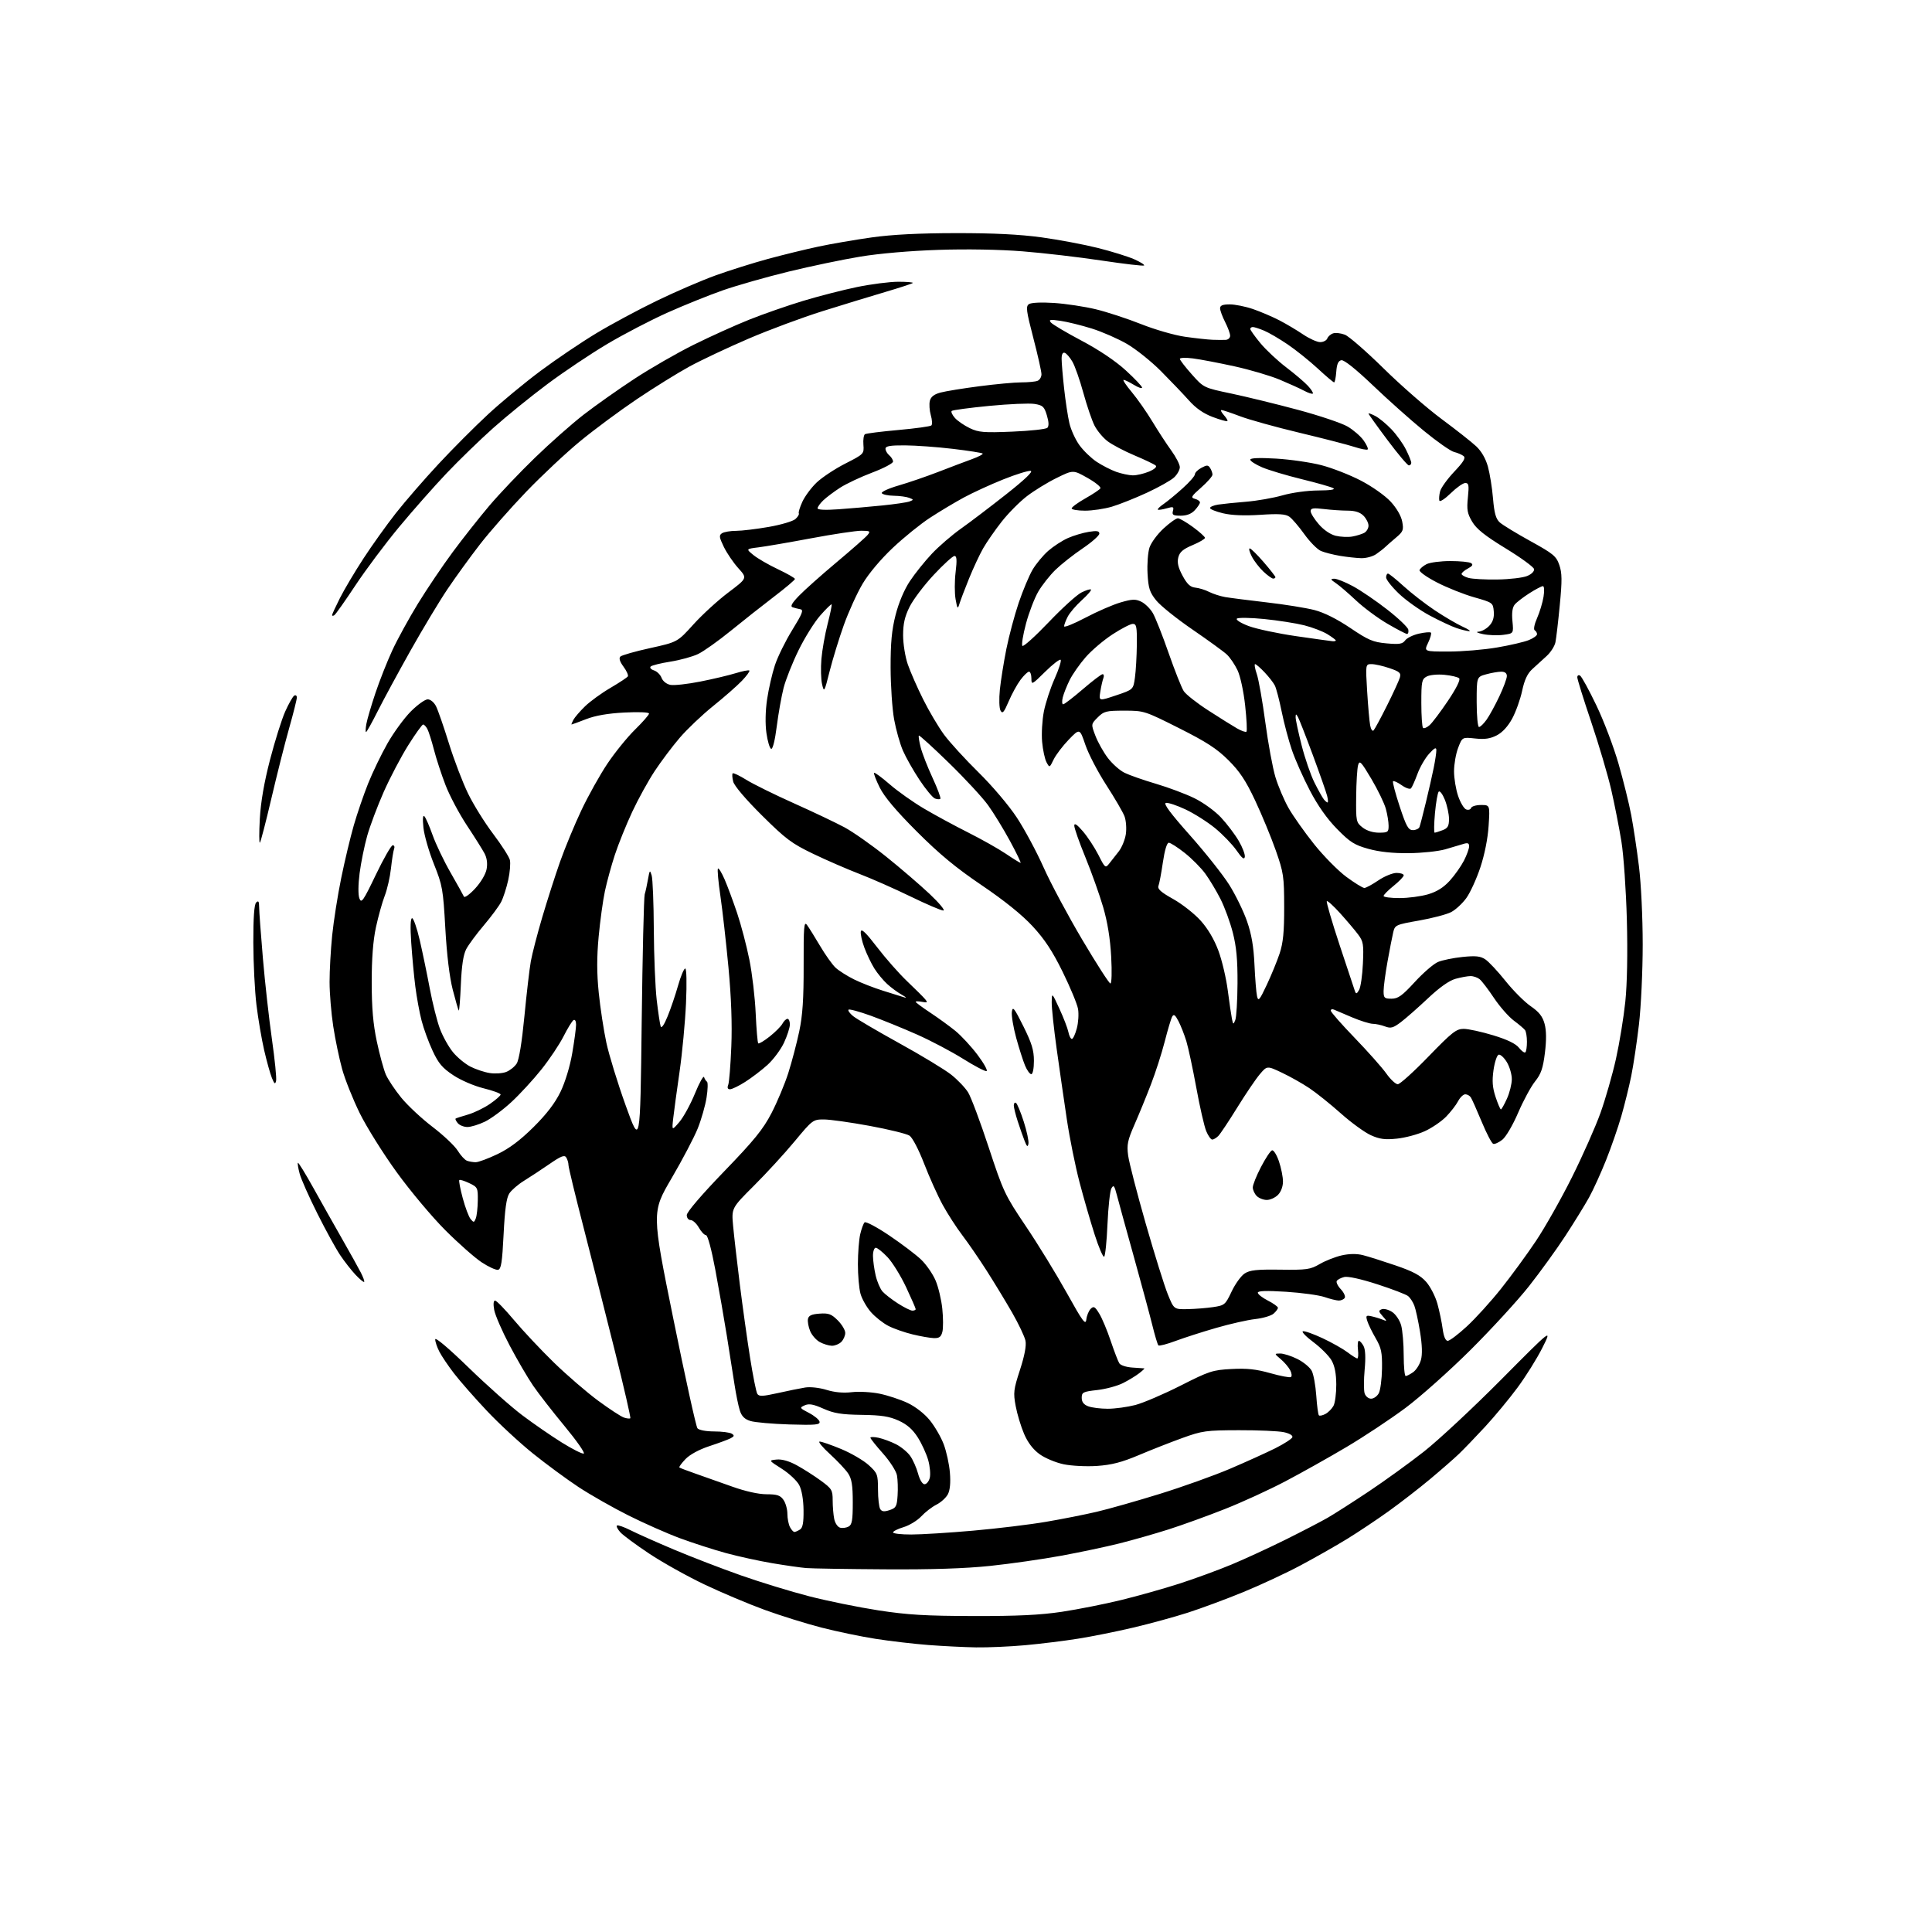 <?xml version="1.0" encoding="UTF-8" standalone="no"?>
<svg 
  version="1.1" 
  xmlns="http://www.w3.org/2000/svg" 
  xmlns:xlink="http://www.w3.org/1999/xlink" 
  xmlns:svg="http://www.w3.org/2000/svg"
  xmlns:rdf="http://www.w3.org/1999/02/22-rdf-syntax-ns#"
  xmlns:cc="http://creativecommons.org/ns#"
  xmlns:dc="http://purl.org/dc/elements/1.1/"
  viewBox="0 0 768 768"
  width="768"
  height="768"
>
<style>svg {background-color: white; }</style>"
<path stroke="none" fill="black" fill-rule="evenodd" d="M388.00,654.86C383.32,654.78 374.82,654.36 369.09,653.92C363.37,653.48 353.92,652.38 348.09,651.47C342.27,650.56 332.55,648.54 326.50,646.98C320.45,645.42 310.32,642.26 304.00,639.96C297.68,637.66 286.90,633.12 280.07,629.87C273.23,626.62 263.33,621.09 258.07,617.59C252.80,614.09 247.64,610.27 246.59,609.10C245.54,607.94 244.93,606.74 245.24,606.43C245.55,606.12 247.98,606.96 250.65,608.30C253.32,609.65 261.10,613.11 267.95,616.00C274.80,618.89 286.72,623.48 294.45,626.21C302.18,628.93 314.41,632.68 321.64,634.54C328.87,636.40 341.25,638.92 349.14,640.14C360.79,641.93 367.93,642.36 387.00,642.40C404.41,642.44 413.49,642.00 422.06,640.72C428.42,639.76 439.05,637.66 445.70,636.03C452.34,634.41 462.79,631.46 468.91,629.49C475.03,627.51 484.33,624.10 489.57,621.92C494.81,619.74 504.49,615.27 511.09,612.00C517.68,608.72 525.20,604.82 527.79,603.32C530.38,601.83 537.71,597.14 544.08,592.90C550.45,588.65 560.35,581.50 566.08,576.99C571.81,572.48 585.62,559.61 596.77,548.38C617.04,527.96 617.04,527.96 613.12,535.76C610.97,540.05 606.49,547.21 603.18,551.67C599.88,556.13 594.10,563.09 590.36,567.14C586.61,571.19 581.96,576.02 580.02,577.89C578.09,579.75 572.90,584.28 568.50,587.96C564.10,591.64 556.67,597.39 552.00,600.74C547.33,604.09 539.90,609.04 535.50,611.75C531.10,614.45 522.77,619.18 517.00,622.26C511.23,625.34 500.95,630.13 494.17,632.90C487.40,635.68 477.50,639.35 472.17,641.06C466.85,642.77 457.10,645.44 450.50,646.99C443.90,648.55 434.00,650.54 428.50,651.41C423.00,652.29 413.55,653.45 407.50,654.00C401.45,654.55 392.68,654.93 388.00,654.86zM351.78,623.83C336.78,623.74 322.70,623.51 320.50,623.33C318.30,623.15 312.23,622.28 307.00,621.40C301.77,620.52 293.45,618.70 288.50,617.35C283.55,615.99 275.34,613.34 270.25,611.45C265.17,609.57 255.94,605.48 249.75,602.38C243.56,599.27 234.68,594.22 230.00,591.14C225.33,588.06 217.17,582.06 211.86,577.79C206.56,573.53 198.29,565.87 193.49,560.77C188.68,555.67 182.85,549.02 180.52,546.00C178.19,542.98 175.55,539.06 174.65,537.30C173.74,535.54 173.00,533.35 173.00,532.42C173.00,531.42 178.31,535.90 186.26,543.62C193.56,550.71 203.15,559.23 207.58,562.56C212.00,565.89 219.07,570.77 223.29,573.40C227.51,576.03 231.45,578.02 232.05,577.82C232.66,577.61 229.25,572.74 224.48,566.97C219.71,561.21 214.05,553.94 211.91,550.80C209.76,547.67 205.56,540.47 202.57,534.80C199.59,529.14 196.84,522.81 196.46,520.75C196.03,518.41 196.16,517.00 196.80,517.00C197.37,517.00 200.75,520.49 204.32,524.75C207.89,529.01 215.01,536.59 220.15,541.60C225.29,546.60 233.21,553.43 237.74,556.78C242.28,560.12 246.92,563.16 248.07,563.52C249.21,563.89 250.34,564.00 250.56,563.77C250.79,563.55 248.07,551.69 244.51,537.43C240.96,523.17 235.34,500.99 232.03,488.15C228.71,475.31 225.99,464.06 225.98,463.15C225.98,462.24 225.57,460.88 225.09,460.11C224.39,459.00 223.03,459.54 218.36,462.76C215.14,464.98 210.60,467.96 208.28,469.39C205.95,470.82 203.34,473.08 202.46,474.41C201.32,476.16 200.69,480.65 200.19,490.66C199.63,501.90 199.21,504.53 197.97,504.77C197.13,504.93 194.20,503.59 191.47,501.79C188.74,499.99 182.22,494.24 177.00,489.01C171.77,483.78 163.09,473.43 157.71,466.00C152.32,458.57 145.71,448.00 143.00,442.50C140.30,437.00 137.15,429.12 136.01,425.00C134.87,420.88 133.27,413.23 132.47,408.00C131.67,402.77 131.01,394.84 131.01,390.36C131.00,385.88 131.47,377.55 132.04,371.86C132.62,366.16 134.23,355.91 135.63,349.07C137.02,342.24 139.28,332.79 140.64,328.07C142.00,323.36 144.57,315.86 146.35,311.42C148.13,306.97 151.59,299.81 154.04,295.49C156.49,291.18 160.66,285.48 163.30,282.82C165.94,280.17 168.96,278.00 170.02,278.00C171.12,278.00 172.54,279.18 173.33,280.75C174.10,282.26 176.40,288.90 178.45,295.50C180.50,302.10 183.94,311.10 186.09,315.50C188.23,319.90 192.71,327.09 196.04,331.49C199.36,335.88 202.35,340.54 202.68,341.84C203.00,343.15 202.71,346.75 202.02,349.86C201.33,352.96 200.08,356.85 199.23,358.50C198.39,360.15 195.28,364.34 192.34,367.82C189.39,371.29 186.23,375.57 185.32,377.32C184.18,379.49 183.51,383.93 183.20,391.29C182.95,397.22 182.57,401.91 182.37,401.71C182.17,401.50 181.09,397.77 179.97,393.42C178.68,388.37 177.61,379.53 177.02,369.00C176.15,353.46 175.89,351.98 172.50,343.50C170.51,338.55 168.63,332.02 168.32,329.00C167.95,325.46 168.09,323.86 168.71,324.50C169.24,325.05 170.71,328.41 171.97,331.97C173.24,335.54 176.44,342.24 179.10,346.87C181.76,351.51 184.15,355.79 184.41,356.40C184.67,357.00 186.66,355.59 188.83,353.25C191.13,350.77 193.05,347.54 193.43,345.52C193.85,343.27 193.57,341.08 192.62,339.28C191.81,337.75 188.65,332.71 185.58,328.08C182.52,323.45 178.70,316.25 177.10,312.08C175.49,307.91 173.42,301.59 172.50,298.02C171.58,294.46 170.40,290.75 169.88,289.77C169.36,288.80 168.60,288.00 168.20,288.00C167.80,288.00 165.14,291.71 162.28,296.25C159.43,300.79 155.05,309.13 152.54,314.78C150.04,320.44 147.08,328.31 145.96,332.28C144.85,336.25 143.49,342.93 142.95,347.12C142.37,351.66 142.33,355.71 142.86,357.12C143.65,359.24 144.38,358.20 149.39,347.75C152.49,341.29 155.52,336.00 156.12,336.00C156.72,336.00 156.97,336.64 156.66,337.43C156.36,338.22 155.80,341.71 155.42,345.18C155.04,348.66 153.92,353.58 152.93,356.11C151.95,358.65 150.38,364.27 149.44,368.61C148.30,373.92 147.75,381.08 147.76,390.50C147.77,400.71 148.32,407.07 149.79,414.00C150.90,419.23 152.51,425.12 153.35,427.10C154.20,429.07 156.97,433.23 159.50,436.34C162.03,439.44 167.63,444.67 171.95,447.96C176.26,451.25 180.75,455.48 181.92,457.37C183.09,459.26 184.74,461.07 185.60,461.40C186.46,461.73 188.04,462.00 189.10,462.00C190.17,462.00 194.07,460.55 197.77,458.78C202.45,456.54 206.81,453.26 212.09,448.03C217.32,442.84 220.65,438.48 222.82,434.00C224.68,430.15 226.58,423.88 227.48,418.62C228.32,413.73 229.00,408.65 229.00,407.31C229.00,405.91 228.57,405.15 227.98,405.51C227.42,405.86 225.64,408.75 224.03,411.94C222.42,415.13 218.46,421.06 215.22,425.12C211.99,429.18 206.60,435.03 203.25,438.12C199.91,441.21 195.19,444.70 192.77,445.87C190.35,447.04 187.22,448.00 185.81,448.00C184.40,448.00 182.68,447.31 181.98,446.48C181.28,445.64 180.89,444.82 181.11,444.66C181.32,444.49 183.51,443.78 185.98,443.07C188.44,442.36 192.38,440.46 194.73,438.84C197.08,437.23 199.00,435.54 199.00,435.10C199.00,434.65 195.97,433.54 192.26,432.62C188.44,431.68 183.19,429.42 180.17,427.41C175.85,424.55 174.28,422.69 171.96,417.68C170.37,414.28 168.40,408.89 167.58,405.69C166.75,402.50 165.64,396.42 165.10,392.19C164.56,387.96 163.83,380.11 163.47,374.75C163.04,368.42 163.17,365.00 163.82,365.00C164.38,365.00 165.74,368.94 166.86,373.75C167.97,378.56 169.77,387.23 170.85,393.00C171.94,398.77 173.75,405.98 174.89,409.00C176.03,412.02 178.36,416.20 180.08,418.28C181.79,420.36 184.91,422.93 187.00,424.00C189.10,425.07 192.55,426.22 194.66,426.55C196.77,426.89 199.71,426.69 201.20,426.12C202.68,425.55 204.56,424.06 205.38,422.79C206.32,421.34 207.45,414.44 208.46,404.00C209.33,394.93 210.48,385.08 211.01,382.13C211.54,379.18 213.58,371.30 215.55,364.63C217.52,357.96 220.71,348.00 222.65,342.50C224.60,337.00 228.40,327.81 231.11,322.09C233.82,316.36 238.47,308.03 241.44,303.59C244.42,299.14 249.36,293.04 252.43,290.03C255.49,287.03 258.00,284.16 258.00,283.65C258.00,283.12 253.87,282.95 248.25,283.24C241.71,283.57 236.69,284.44 233.00,285.87C229.97,287.04 227.37,288.00 227.21,288.00C227.06,288.00 227.37,287.17 227.91,286.17C228.45,285.16 230.54,282.73 232.56,280.77C234.58,278.81 239.12,275.51 242.65,273.45C246.18,271.38 249.30,269.32 249.58,268.87C249.86,268.41 249.08,266.68 247.85,265.01C246.39,263.03 245.95,261.65 246.60,261.00C247.14,260.46 252.47,258.94 258.44,257.63C269.31,255.23 269.31,255.23 275.66,248.20C279.16,244.33 285.41,238.61 289.55,235.50C297.08,229.83 297.08,229.83 293.51,225.88C291.54,223.70 288.95,219.89 287.74,217.41C285.86,213.52 285.76,212.77 287.03,211.96C287.84,211.45 290.35,211.02 292.62,211.02C294.88,211.01 300.72,210.31 305.59,209.46C310.46,208.61 315.23,207.20 316.20,206.32C317.16,205.45 317.77,204.44 317.54,204.07C317.32,203.71 317.95,201.63 318.95,199.46C319.95,197.28 322.50,193.84 324.63,191.81C326.76,189.78 331.88,186.39 336.00,184.29C343.42,180.51 343.50,180.43 343.22,176.81C343.06,174.80 343.34,172.91 343.84,172.60C344.34,172.29 350.32,171.54 357.12,170.93C363.93,170.32 369.83,169.50 370.24,169.12C370.65,168.73 370.55,166.90 370.01,165.04C369.48,163.19 369.31,160.62 369.63,159.34C370.04,157.72 371.31,156.73 373.86,156.05C375.86,155.51 382.81,154.38 389.30,153.54C395.79,152.69 403.29,152.00 405.97,152.00C408.65,152.00 411.55,151.73 412.42,151.39C413.29,151.06 414.00,149.88 414.00,148.77C414.00,147.67 412.54,141.17 410.76,134.34C407.95,123.54 407.72,121.78 409.01,120.90C409.90,120.29 413.92,120.10 419.00,120.43C423.68,120.74 431.15,121.87 435.60,122.94C440.06,124.02 448.17,126.68 453.61,128.84C459.06,131.01 466.88,133.27 471.01,133.86C475.13,134.45 480.07,134.99 482.00,135.07C483.93,135.14 486.29,135.16 487.25,135.10C488.21,135.05 489.00,134.31 489.00,133.46C489.00,132.61 488.10,130.16 487.00,128.00C485.90,125.84 485.00,123.39 485.00,122.54C485.00,121.42 486.05,121.00 488.84,121.00C490.96,121.00 495.13,121.84 498.12,122.87C501.10,123.90 505.78,125.90 508.52,127.31C511.26,128.73 515.52,131.26 518.00,132.94C520.48,134.62 523.53,135.99 524.78,136.00C526.04,136.00 527.32,135.34 527.62,134.54C527.93,133.73 528.98,132.82 529.96,132.51C530.94,132.20 533.02,132.44 534.59,133.04C536.17,133.63 543.09,139.66 549.98,146.43C556.86,153.21 567.23,162.25 573.00,166.53C578.77,170.81 584.98,175.69 586.79,177.39C588.89,179.35 590.58,182.29 591.47,185.49C592.23,188.24 593.15,193.95 593.50,198.17C594.00,204.04 594.63,206.26 596.18,207.67C597.29,208.67 602.77,212.01 608.35,215.09C617.46,220.11 618.64,221.08 619.85,224.59C620.95,227.78 620.99,230.72 620.04,240.50C619.41,247.10 618.63,253.77 618.31,255.31C618.00,256.86 616.41,259.34 614.78,260.81C613.15,262.29 610.59,264.62 609.09,266.00C607.17,267.76 605.99,270.30 605.08,274.59C604.37,277.94 602.60,282.89 601.15,285.59C599.45,288.74 597.24,291.15 595.00,292.31C592.39,293.65 590.19,293.98 586.38,293.56C581.27,293.01 581.27,293.01 579.63,297.29C578.73,299.64 578.00,303.83 578.00,306.61C578.00,309.38 578.73,313.78 579.62,316.40C580.51,319.02 581.95,321.43 582.81,321.76C583.67,322.09 584.56,321.83 584.77,321.18C584.99,320.53 586.77,320.00 588.72,320.00C592.28,320.00 592.28,320.00 591.75,328.25C591.43,333.31 590.15,339.71 588.46,344.81C586.94,349.38 584.42,354.88 582.87,357.02C581.31,359.17 578.60,361.67 576.84,362.58C575.07,363.50 569.34,365.00 564.09,365.93C554.88,367.55 554.52,367.71 553.84,370.55C553.45,372.17 552.43,377.41 551.57,382.18C550.71,386.95 550.00,392.24 550.00,393.93C550.00,396.71 550.30,397.00 553.15,397.00C555.75,397.00 557.36,395.85 562.40,390.36C565.75,386.71 569.90,383.13 571.62,382.40C573.33,381.68 577.71,380.78 581.34,380.41C586.58,379.87 588.45,380.06 590.42,381.35C591.78,382.25 595.40,386.12 598.46,389.95C601.52,393.78 606.03,398.30 608.48,399.98C611.82,402.29 613.20,404.04 614.00,407.00C614.72,409.67 614.76,413.42 614.12,418.58C613.36,424.70 612.58,426.94 610.21,429.89C608.58,431.92 605.56,437.51 603.49,442.32C601.39,447.22 598.62,451.94 597.20,453.06C595.80,454.16 594.18,454.90 593.58,454.70C592.99,454.51 590.92,450.56 589.00,445.92C587.07,441.29 585.14,436.94 584.69,436.25C584.25,435.56 583.25,435.00 582.47,435.00C581.69,435.00 580.40,436.24 579.61,437.75C578.82,439.26 576.67,442.03 574.84,443.91C573.00,445.78 569.21,448.37 566.41,449.65C563.62,450.94 558.63,452.28 555.34,452.62C550.55,453.12 548.46,452.85 544.92,451.26C542.49,450.16 537.12,446.26 533.00,442.59C528.88,438.91 523.23,434.39 520.46,432.54C517.69,430.69 512.78,427.92 509.55,426.40C503.68,423.62 503.68,423.62 500.77,427.06C499.17,428.95 495.13,434.92 491.79,440.32C488.45,445.72 485.08,450.78 484.29,451.57C483.50,452.35 482.42,453.00 481.88,453.00C481.34,453.00 480.26,451.49 479.49,449.63C478.72,447.78 476.94,440.02 475.55,432.38C474.15,424.75 472.36,416.41 471.58,413.85C470.80,411.30 469.40,407.73 468.46,405.93C467.17,403.43 466.58,403.00 465.97,404.10C465.52,404.89 464.19,409.35 463.00,414.02C461.81,418.68 459.32,426.42 457.47,431.20C455.63,435.99 452.69,443.15 450.95,447.11C448.24,453.29 447.88,455.04 448.45,459.31C448.81,462.05 451.96,474.24 455.44,486.39C458.93,498.55 462.88,511.20 464.22,514.50C466.66,520.50 466.66,520.50 472.09,520.40C475.07,520.34 479.65,519.98 482.26,519.59C486.81,518.91 487.10,518.66 489.59,513.40C491.01,510.39 493.34,507.17 494.75,506.24C496.84,504.88 499.54,504.58 508.91,504.71C519.49,504.85 520.86,504.66 524.62,502.47C526.89,501.15 530.83,499.60 533.37,499.03C536.37,498.36 539.33,498.32 541.75,498.93C543.81,499.44 549.65,501.29 554.72,503.02C561.78,505.43 564.65,506.98 566.95,509.59C568.60,511.47 570.60,515.37 571.39,518.25C572.19,521.14 573.13,525.64 573.48,528.25C573.90,531.32 574.61,533.00 575.50,533.00C576.26,533.00 579.69,530.41 583.11,527.25C586.54,524.09 592.63,517.38 596.64,512.34C600.66,507.30 606.92,498.75 610.54,493.34C614.16,487.93 620.61,476.52 624.86,468.00C629.11,459.48 634.22,447.97 636.21,442.42C638.19,436.88 640.97,427.20 642.37,420.92C643.77,414.64 645.44,404.39 646.09,398.15C646.82,391.07 647.05,378.86 646.70,365.65C646.39,353.96 645.43,340.04 644.54,334.53C643.65,329.04 641.83,319.78 640.49,313.94C639.14,308.10 635.56,295.97 632.52,286.97C629.48,277.98 627.00,270.00 627.00,269.25C627.00,268.49 627.50,268.19 628.12,268.58C628.74,268.96 631.65,274.27 634.58,280.39C637.52,286.50 641.48,296.94 643.39,303.59C645.30,310.24 647.57,319.41 648.43,323.96C649.30,328.52 650.68,337.69 651.50,344.34C652.36,351.24 653.00,364.62 653.00,375.48C653.00,385.97 652.33,400.23 651.51,407.25C650.69,414.26 649.31,423.48 648.44,427.74C647.57,432.01 645.80,439.17 644.51,443.66C643.22,448.15 640.49,456.03 638.44,461.16C636.39,466.30 633.35,472.98 631.68,476.00C630.01,479.02 625.76,485.91 622.25,491.29C618.73,496.68 612.22,505.68 607.79,511.29C603.36,516.91 592.93,528.28 584.62,536.56C576.30,544.84 564.65,555.23 558.73,559.65C552.81,564.07 542.23,571.08 535.23,575.23C528.23,579.38 517.33,585.49 511.00,588.82C504.68,592.15 493.88,597.11 487.00,599.83C480.12,602.56 470.02,606.21 464.54,607.96C459.07,609.70 450.29,612.20 445.04,613.52C439.79,614.84 429.35,617.05 421.84,618.43C414.33,619.81 401.63,621.63 393.62,622.47C383.70,623.51 370.36,623.95 351.78,623.83zM362.25,609.99C366.24,609.99 377.30,609.30 386.83,608.46C396.37,607.62 409.42,606.04 415.83,604.94C422.25,603.85 431.32,602.05 436.00,600.95C440.68,599.86 451.89,596.67 460.92,593.88C469.95,591.09 482.55,586.58 488.92,583.87C495.29,581.15 503.39,577.48 506.92,575.72C510.46,573.95 513.52,571.96 513.74,571.31C513.97,570.60 512.56,569.78 510.31,569.31C508.22,568.86 500.20,568.51 492.50,568.53C479.42,568.56 477.94,568.76 470.00,571.63C465.32,573.32 457.51,576.39 452.63,578.46C445.92,581.29 441.89,582.33 436.13,582.73C431.89,583.02 425.97,582.72 422.82,582.07C419.70,581.42 415.39,579.62 413.25,578.06C410.67,576.20 408.58,573.46 407.09,569.99C405.85,567.10 404.34,562.12 403.75,558.92C402.76,553.63 402.91,552.36 405.46,544.54C407.28,538.95 408.04,534.93 407.65,532.98C407.32,531.34 404.92,526.28 402.32,521.75C399.71,517.21 395.13,509.68 392.14,505.00C389.15,500.32 384.81,494.02 382.51,491.00C380.21,487.98 376.72,482.57 374.76,479.00C372.80,475.43 369.48,468.06 367.38,462.63C365.19,456.96 362.70,452.19 361.53,451.43C360.41,450.70 353.28,448.95 345.68,447.55C338.08,446.15 329.89,445.00 327.48,445.00C323.19,445.00 322.95,445.18 315.84,453.75C311.85,458.56 304.57,466.49 299.67,471.37C290.77,480.25 290.77,480.25 291.43,487.37C291.79,491.29 292.99,501.70 294.08,510.50C295.18,519.30 297.01,532.40 298.15,539.62C299.29,546.83 300.59,553.34 301.04,554.07C301.72,555.17 303.14,555.11 309.18,553.77C313.21,552.87 318.10,551.87 320.06,551.56C322.09,551.23 325.74,551.63 328.56,552.50C331.80,553.50 335.26,553.81 338.62,553.41C341.43,553.08 346.38,553.35 349.62,554.01C352.85,554.67 357.86,556.32 360.74,557.67C363.84,559.13 367.44,561.91 369.56,564.51C371.54,566.92 374.04,571.23 375.13,574.09C376.21,576.95 377.33,582.04 377.60,585.40C377.93,589.41 377.65,592.36 376.79,594.00C376.06,595.38 374.03,597.22 372.27,598.11C370.51,598.99 367.79,601.08 366.23,602.76C364.66,604.44 361.49,606.37 359.19,607.06C356.89,607.75 355.00,608.70 355.00,609.16C355.00,609.62 358.26,610.00 362.25,609.99zM315.79,608.98C316.18,608.98 317.18,608.54 318.00,608.02C319.11,607.31 319.48,605.29 319.42,600.28C319.37,596.08 318.71,592.30 317.70,590.35C316.79,588.62 313.68,585.70 310.78,583.86C305.50,580.51 305.50,580.51 308.75,580.19C310.84,579.99 313.68,580.80 316.75,582.48C319.36,583.91 323.64,586.64 326.25,588.55C330.66,591.77 331.00,592.33 331.00,596.38C331.00,598.79 331.27,602.12 331.61,603.79C331.95,605.48 332.99,607.02 333.97,607.28C334.93,607.53 336.45,607.32 337.36,606.82C338.69,606.08 339.00,604.23 338.99,597.20C338.99,590.46 338.58,587.88 337.16,585.73C336.15,584.20 332.89,580.74 329.92,578.02C326.94,575.31 325.09,573.07 325.82,573.05C326.55,573.02 330.41,574.36 334.40,576.02C338.39,577.68 343.31,580.56 345.33,582.41C348.82,585.60 349.00,586.09 349.02,592.13C349.02,595.64 349.42,599.12 349.90,599.87C350.55,600.90 351.48,601.01 353.63,600.29C356.20,599.44 356.53,598.83 356.81,594.42C356.99,591.72 356.87,588.13 356.55,586.44C356.24,584.76 353.73,580.86 350.99,577.78C348.25,574.70 346.00,571.88 346.00,571.51C346.00,571.14 347.46,571.16 349.25,571.54C351.04,571.93 354.15,573.08 356.17,574.10C358.18,575.12 360.72,577.21 361.81,578.74C362.90,580.27 364.31,583.43 364.94,585.76C365.61,588.26 366.67,590.00 367.52,590.00C368.31,590.00 369.25,588.86 369.60,587.46C369.95,586.06 369.67,582.90 368.98,580.44C368.29,577.98 366.43,573.92 364.85,571.42C362.80,568.19 360.59,566.25 357.23,564.72C353.51,563.03 350.37,562.54 342.50,562.43C334.43,562.31 331.50,561.83 327.30,559.96C323.32,558.19 321.59,557.88 319.88,558.64C317.76,559.59 317.83,559.71 321.58,561.66C323.74,562.78 325.63,564.35 325.79,565.15C326.03,566.38 324.15,566.55 313.79,566.24C307.03,566.03 300.06,565.42 298.31,564.87C296.00,564.16 294.83,563.00 294.09,560.69C293.53,558.94 292.59,554.35 292.00,550.50C291.41,546.65 290.03,537.88 288.93,531.00C287.82,524.12 285.77,512.31 284.35,504.75C282.84,496.65 281.31,491.00 280.64,490.99C280.01,490.99 278.73,489.64 277.80,487.99C276.86,486.35 275.40,485.00 274.55,485.00C273.67,485.00 273.00,484.14 273.00,483.02C273.00,481.82 278.85,474.98 287.78,465.73C299.84,453.24 303.31,448.97 306.69,442.47C308.96,438.08 311.97,430.90 313.37,426.50C314.77,422.10 316.72,414.68 317.71,410.00C319.06,403.58 319.49,397.13 319.46,383.67C319.42,368.36 319.60,366.10 320.78,367.67C321.53,368.68 323.87,372.43 325.98,376.00C328.09,379.57 330.87,383.48 332.16,384.68C333.45,385.87 336.75,387.97 339.50,389.33C342.25,390.69 347.43,392.71 351.00,393.82C354.57,394.92 358.40,396.12 359.50,396.48C360.60,396.83 360.15,396.37 358.50,395.44C356.85,394.52 354.21,392.58 352.64,391.13C351.06,389.68 348.79,386.93 347.58,385.00C346.37,383.07 344.59,379.37 343.62,376.77C342.64,374.16 342.00,371.24 342.19,370.27C342.43,369.02 344.31,370.84 348.64,376.50C352.00,380.90 357.39,387.01 360.62,390.09C363.86,393.16 367.07,396.36 367.76,397.20C368.84,398.51 368.66,398.66 366.51,398.25C365.13,397.98 364.00,397.98 364.00,398.24C364.00,398.50 366.59,400.43 369.75,402.52C372.91,404.61 377.42,407.88 379.77,409.79C382.11,411.70 386.09,416.00 388.61,419.35C391.12,422.70 392.73,425.59 392.17,425.78C391.61,425.96 387.41,423.76 382.83,420.89C378.25,418.02 370.00,413.67 364.50,411.23C359.00,408.79 350.76,405.44 346.20,403.78C341.63,402.13 337.63,401.04 337.31,401.36C336.98,401.69 337.79,402.83 339.11,403.91C340.42,404.99 348.68,409.84 357.46,414.69C366.24,419.53 375.52,425.15 378.08,427.17C380.64,429.19 383.69,432.38 384.85,434.26C386.01,436.14 389.69,445.96 393.02,456.09C398.84,473.75 399.44,475.03 407.83,487.50C412.65,494.65 419.94,506.54 424.04,513.92C430.40,525.36 431.55,526.92 431.83,524.52C432.01,522.96 432.79,521.06 433.56,520.29C434.76,519.09 435.25,519.36 436.98,522.20C438.09,524.01 440.13,528.88 441.51,533.00C442.90,537.12 444.44,541.14 444.94,541.93C445.44,542.73 447.76,543.48 450.17,543.63C452.55,543.77 454.67,543.92 454.88,543.95C455.10,543.98 454.20,544.84 452.88,545.86C451.57,546.89 448.67,548.66 446.43,549.79C444.19,550.93 439.57,552.18 436.18,552.56C430.52,553.20 430.00,553.46 430.00,555.65C430.00,557.31 430.80,558.35 432.57,559.02C433.98,559.56 437.48,560.00 440.36,560.00C443.23,560.00 448.16,559.33 451.32,558.51C454.47,557.68 462.55,554.22 469.28,550.82C480.67,545.04 482.05,544.59 489.55,544.20C495.68,543.87 499.35,544.27 504.95,545.85C508.99,547.00 512.69,547.69 513.15,547.40C513.62,547.12 513.50,545.89 512.87,544.69C512.25,543.49 510.56,541.50 509.12,540.29C506.50,538.07 506.50,538.07 508.89,538.04C510.21,538.02 513.28,539.00 515.73,540.22C518.18,541.44 520.75,543.58 521.46,544.97C522.16,546.36 522.96,550.78 523.24,554.79C523.51,558.79 523.98,562.32 524.28,562.62C524.58,562.92 525.76,562.67 526.89,562.06C528.03,561.45 529.46,560.00 530.09,558.83C530.71,557.67 531.21,553.84 531.19,550.33C531.16,545.95 530.56,542.93 529.28,540.72C528.25,538.95 525.02,535.72 522.10,533.53C519.18,531.35 517.30,529.40 517.91,529.20C518.53,528.99 522.05,530.24 525.74,531.96C529.43,533.69 533.89,536.21 535.66,537.55C537.42,538.90 539.17,540.00 539.54,540.00C539.91,540.00 540.03,538.42 539.81,536.50C539.59,534.58 539.75,533.00 540.17,533.00C540.59,533.00 541.43,533.94 542.04,535.08C542.76,536.43 542.92,539.73 542.47,544.46C542.10,548.47 542.09,552.71 542.46,553.88C542.84,555.06 543.98,556.00 545.03,556.00C546.08,556.00 547.45,555.02 548.09,553.83C548.73,552.63 549.30,548.25 549.37,544.07C549.46,537.59 549.10,535.84 546.87,532.00C545.43,529.52 543.92,526.43 543.52,525.11C542.86,522.99 543.04,522.78 545.14,523.23C546.44,523.51 548.40,524.10 549.50,524.54C551.47,525.33 551.47,525.30 549.61,523.19C547.96,521.31 547.92,520.97 549.28,520.44C550.14,520.12 551.99,520.60 553.40,521.53C554.83,522.46 556.41,524.82 556.98,526.85C557.53,528.86 557.99,534.21 557.99,538.75C558.00,543.29 558.35,547.00 558.78,547.00C559.21,547.00 560.54,546.31 561.74,545.47C562.94,544.63 564.34,542.44 564.84,540.60C565.46,538.38 565.33,534.63 564.48,529.38C563.77,525.05 562.75,520.36 562.20,518.96C561.66,517.56 560.56,515.88 559.77,515.23C558.98,514.57 553.48,512.46 547.53,510.53C540.98,508.41 535.79,507.27 534.35,507.63C533.05,507.95 531.71,508.66 531.39,509.18C531.06,509.71 531.78,511.21 533.00,512.50C534.22,513.79 534.91,515.34 534.55,515.93C534.18,516.52 533.12,516.99 532.19,516.99C531.26,516.98 528.70,516.35 526.50,515.59C524.30,514.84 517.44,513.90 511.25,513.50C503.36,513.00 500.00,513.11 500.00,513.87C500.00,514.47 501.80,515.88 504.00,517.00C506.20,518.12 508.00,519.41 508.00,519.87C508.00,520.32 507.21,521.38 506.25,522.21C505.29,523.05 502.02,524.01 499.00,524.35C495.97,524.68 488.99,526.26 483.50,527.85C478.00,529.43 470.70,531.78 467.27,533.06C463.85,534.34 460.79,535.12 460.48,534.81C460.16,534.50 459.09,530.92 458.09,526.87C457.09,522.82 453.76,510.50 450.70,499.50C447.63,488.50 444.60,477.49 443.97,475.04C442.99,471.26 442.66,470.86 441.80,472.40C441.24,473.40 440.54,479.81 440.24,486.64C439.95,493.47 439.35,499.29 438.91,499.56C438.47,499.83 436.76,495.84 435.12,490.70C433.47,485.56 430.77,476.22 429.12,469.93C427.47,463.64 425.20,452.43 424.09,445.00C422.98,437.57 421.15,424.92 420.03,416.87C418.91,408.82 418.03,400.50 418.07,398.37C418.15,394.50 418.15,394.50 421.14,401.00C422.79,404.57 424.39,408.74 424.70,410.25C425.00,411.76 425.63,413.00 426.09,413.00C426.55,413.00 427.43,411.13 428.04,408.84C428.66,406.55 428.88,403.07 428.54,401.09C428.20,399.12 425.44,392.47 422.42,386.33C418.36,378.07 415.24,373.34 410.47,368.19C406.25,363.63 399.25,358.00 390.26,351.91C379.99,344.96 373.44,339.54 364.45,330.55C356.24,322.34 351.55,316.77 349.71,313.07C348.23,310.09 347.22,307.45 347.46,307.21C347.70,306.97 350.51,309.03 353.70,311.80C356.89,314.57 363.03,318.91 367.34,321.45C371.65,323.99 379.52,328.26 384.84,330.93C390.15,333.60 396.91,337.41 399.85,339.39C402.79,341.38 405.42,343.00 405.69,343.00C405.96,343.00 404.07,339.09 401.49,334.31C398.90,329.54 394.98,323.13 392.76,320.06C390.55,317.00 383.55,309.44 377.20,303.26C370.85,297.07 365.48,292.19 365.26,292.41C365.05,292.62 365.38,294.76 366.00,297.15C366.62,299.54 368.75,304.99 370.73,309.26C372.70,313.52 374.09,317.25 373.80,317.53C373.52,317.81 372.55,317.76 371.65,317.42C370.75,317.07 368.00,313.77 365.55,310.07C363.09,306.37 360.12,301.13 358.94,298.42C357.76,295.72 356.18,290.12 355.43,286.00C354.68,281.88 354.05,272.61 354.03,265.41C354.01,255.46 354.48,250.43 356.02,244.41C357.27,239.54 359.44,234.40 361.69,231.02C363.69,228.00 367.62,223.10 370.42,220.13C373.21,217.16 378.44,212.66 382.03,210.12C385.62,207.58 393.69,201.45 399.96,196.50C407.31,190.71 410.79,187.39 409.72,187.19C408.82,187.01 403.92,188.53 398.83,190.57C393.74,192.60 386.64,195.87 383.04,197.82C379.44,199.78 373.44,203.37 369.71,205.81C365.97,208.24 359.31,213.62 354.92,217.76C350.14,222.26 345.31,228.00 342.91,232.04C340.70,235.76 337.34,243.14 335.44,248.45C333.54,253.76 331.01,262.02 329.80,266.80C327.69,275.18 327.58,275.37 326.79,272.00C326.34,270.07 326.22,265.57 326.52,262.00C326.82,258.42 327.94,252.14 328.99,248.03C330.05,243.93 330.76,240.43 330.58,240.24C330.40,240.06 328.36,242.05 326.06,244.67C323.76,247.28 319.88,253.49 317.45,258.46C315.01,263.43 312.32,270.20 311.48,273.50C310.64,276.80 309.42,283.67 308.77,288.77C308.07,294.30 307.17,297.89 306.55,297.68C305.97,297.49 305.13,294.67 304.67,291.42C304.15,287.76 304.25,282.64 304.93,278.00C305.54,273.88 306.94,267.76 308.05,264.40C309.16,261.05 312.26,254.75 314.95,250.40C318.93,243.96 319.53,242.44 318.17,242.19C317.25,242.02 315.86,241.67 315.08,241.41C314.06,241.07 314.76,239.79 317.58,236.86C319.74,234.61 326.45,228.63 332.50,223.56C338.55,218.49 344.12,213.59 344.87,212.67C346.11,211.16 345.87,211.00 342.37,210.98C340.24,210.98 331.30,212.32 322.50,213.97C313.70,215.62 304.25,217.24 301.50,217.58C296.51,218.20 296.51,218.20 299.50,220.64C301.15,221.99 305.54,224.53 309.25,226.28C312.96,228.04 316.00,229.78 316.00,230.15C316.00,230.53 312.29,233.67 307.75,237.13C303.21,240.59 295.46,246.71 290.51,250.74C285.57,254.76 279.72,258.92 277.51,259.98C275.31,261.04 270.35,262.40 266.50,263.01C262.65,263.62 259.12,264.49 258.65,264.96C258.18,265.42 258.77,266.11 259.96,266.49C261.14,266.86 262.51,268.20 262.98,269.45C263.49,270.79 264.95,271.95 266.51,272.25C267.98,272.53 273.30,271.94 278.34,270.94C283.38,269.95 289.73,268.44 292.45,267.60C295.18,266.76 297.62,266.29 297.88,266.55C298.15,266.81 296.82,268.65 294.93,270.62C293.04,272.60 287.90,277.11 283.50,280.65C279.10,284.19 273.11,289.88 270.19,293.30C267.27,296.71 262.80,302.65 260.26,306.50C257.72,310.34 253.68,317.66 251.30,322.76C248.92,327.86 245.83,335.51 244.43,339.77C243.03,344.02 241.25,350.54 240.46,354.25C239.67,357.96 238.55,366.12 237.97,372.38C237.21,380.52 237.22,386.87 238.01,394.64C238.61,400.61 239.98,409.55 241.04,414.50C242.11,419.45 245.57,430.70 248.74,439.50C254.50,455.50 254.50,455.50 255.08,406.50C255.41,379.55 255.94,356.60 256.28,355.50C256.62,354.40 257.21,351.70 257.59,349.50C258.24,345.82 258.36,345.70 259.05,348.00C259.46,349.38 259.85,359.05 259.90,369.50C259.96,379.95 260.48,392.55 261.05,397.50C261.63,402.45 262.34,407.18 262.63,408.00C262.95,408.92 264.02,407.37 265.39,404.00C266.63,400.98 268.50,395.46 269.55,391.75C270.61,388.04 271.88,385.00 272.39,385.00C272.92,385.00 273.05,390.71 272.70,398.75C272.36,406.31 271.21,418.57 270.14,426.00C269.06,433.43 267.93,441.75 267.62,444.50C267.06,449.50 267.06,449.50 270.06,446.01C271.70,444.09 274.49,438.99 276.25,434.69C278.01,430.38 279.64,427.45 279.88,428.18C280.11,428.91 280.63,429.73 281.04,430.00C281.45,430.27 281.37,433.11 280.87,436.29C280.37,439.47 278.80,444.98 277.38,448.53C275.96,452.08 271.26,461.04 266.93,468.43C259.07,481.87 259.07,481.87 267.65,524.19C272.37,547.46 276.68,567.06 277.24,567.75C277.82,568.48 280.59,569.01 283.87,569.02C286.97,569.02 290.12,569.43 290.89,569.91C292.01,570.62 291.91,570.97 290.39,571.76C289.35,572.29 285.53,573.70 281.91,574.89C277.90,576.21 274.21,578.22 272.48,580.02C270.92,581.65 269.84,583.14 270.07,583.35C270.31,583.55 273.20,584.65 276.50,585.80C279.80,586.94 286.32,589.25 291.00,590.93C296.29,592.82 301.46,593.98 304.69,593.99C308.92,594.00 310.18,594.41 311.44,596.22C312.30,597.44 313.00,599.95 313.00,601.79C313.00,603.63 313.47,606.00 314.04,607.07C314.60,608.13 315.39,608.99 315.79,608.98zM330.68,534.96C329.48,534.94 327.32,534.28 325.89,533.50C324.45,532.72 322.72,530.75 322.05,529.12C321.37,527.49 320.98,525.34 321.17,524.33C321.43,522.96 322.59,522.42 325.78,522.19C329.39,521.93 330.49,522.34 333.02,524.86C334.66,526.50 336.00,528.75 336.00,529.85C336.00,530.95 335.29,532.56 334.43,533.43C333.56,534.29 331.88,534.98 330.68,534.96zM371.23,531.92C369.73,531.87 365.92,531.21 362.76,530.44C359.60,529.68 355.29,528.17 353.17,527.08C351.05,526.00 347.92,523.53 346.21,521.59C344.50,519.64 342.64,516.35 342.06,514.28C341.48,512.20 341.02,506.90 341.03,502.50C341.04,498.10 341.45,492.76 341.95,490.63C342.44,488.50 343.22,486.38 343.68,485.92C344.15,485.45 348.57,487.80 353.51,491.13C358.46,494.47 364.16,498.79 366.19,500.74C368.22,502.69 370.78,506.39 371.89,508.97C373.00,511.55 374.21,516.62 374.58,520.25C374.96,523.87 374.97,527.99 374.61,529.42C374.10,531.44 373.37,531.98 371.23,531.92zM362.70,521.00C363.41,521.00 364.00,520.73 364.00,520.40C364.00,520.07 362.28,516.13 360.18,511.65C358.07,507.17 354.76,501.81 352.81,499.75C350.86,497.69 348.75,496.00 348.13,496.00C347.51,496.00 347.01,497.46 347.02,499.25C347.04,501.04 347.51,504.52 348.08,506.99C348.65,509.45 349.88,512.33 350.81,513.39C351.74,514.44 354.50,516.58 356.95,518.15C359.39,519.72 361.98,521.00 362.70,521.00zM144.76,509.58C144.54,509.79 143.00,508.51 141.33,506.74C139.66,504.96 136.90,501.44 135.21,498.91C133.52,496.39 129.44,488.97 126.16,482.41C122.87,475.86 119.70,468.73 119.12,466.56C118.53,464.39 118.22,462.44 118.43,462.24C118.64,462.03 121.39,466.50 124.55,472.18C127.71,477.86 132.86,487.00 136.00,492.50C139.14,498.00 142.48,504.00 143.42,505.84C144.37,507.68 144.97,509.36 144.76,509.58zM189.13,484.35C189.53,483.33 189.89,480.13 189.93,477.23C190.00,472.18 189.86,471.90 186.51,470.30C184.59,469.39 182.82,468.84 182.58,469.09C182.33,469.33 182.94,472.56 183.94,476.26C184.93,479.96 186.34,483.70 187.07,484.59C188.29,486.05 188.47,486.03 189.13,484.35zM503.57,477.00C502.24,477.00 500.44,476.29 499.57,475.43C498.71,474.56 498.00,473.03 498.00,472.02C498.00,471.00 499.46,467.36 501.25,463.92C503.04,460.47 505.01,457.49 505.64,457.28C506.27,457.08 507.50,459.03 508.39,461.63C509.28,464.23 510.00,467.85 510.00,469.68C510.00,471.67 509.20,473.80 508.00,475.00C506.90,476.10 504.91,477.00 503.57,477.00zM408.82,454.65C408.54,456.10 408.21,455.85 407.29,453.50C406.64,451.85 405.41,448.35 404.56,445.72C403.70,443.08 403.00,440.24 403.00,439.41C403.00,438.57 403.39,438.12 403.87,438.42C404.34,438.71 405.74,442.07 406.96,445.88C408.18,449.68 409.02,453.63 408.82,454.65zM596.63,441.00C596.89,441.00 597.97,439.09 599.03,436.75C600.09,434.41 600.96,430.93 600.97,429.00C600.98,427.07 600.08,424.00 598.97,422.18C597.85,420.35 596.39,419.04 595.72,419.26C595.05,419.48 594.14,422.25 593.69,425.40C593.08,429.77 593.28,432.32 594.52,436.07C595.42,438.78 596.37,441.00 596.63,441.00zM290.20,433.00C289.26,433.00 289.02,432.42 289.48,431.25C289.86,430.29 290.41,423.43 290.71,416.00C291.07,407.05 290.69,396.43 289.57,384.50C288.64,374.60 287.20,361.85 286.37,356.16C285.53,350.47 285.09,345.57 285.40,345.27C285.70,344.97 286.90,346.92 288.06,349.61C289.22,352.30 291.46,358.32 293.03,363.00C294.60,367.68 296.79,376.00 297.89,381.50C299.00,387.00 300.13,396.62 300.40,402.87C300.68,409.12 301.13,414.46 301.41,414.74C301.68,415.02 303.74,413.79 305.97,412.02C308.21,410.25 310.49,407.95 311.05,406.90C311.61,405.86 312.50,405.00 313.04,405.00C313.57,405.00 314.00,406.01 313.99,407.25C313.98,408.49 312.93,411.75 311.65,414.50C310.36,417.25 307.40,421.22 305.07,423.33C302.73,425.44 298.75,428.47 296.21,430.08C293.68,431.69 290.97,433.00 290.20,433.00zM109.75,429.65C109.40,431.15 109.08,430.94 108.09,428.52C107.42,426.88 106.04,421.93 105.02,417.52C104.00,413.11 102.62,405.00 101.95,399.50C101.28,394.00 100.72,382.85 100.70,374.72C100.68,364.74 101.05,359.55 101.83,358.77C102.72,357.88 103.00,358.30 103.01,360.55C103.01,362.17 103.69,371.38 104.51,381.00C105.33,390.62 106.95,405.09 108.10,413.15C109.25,421.21 109.99,428.63 109.75,429.65zM555.64,431.00C556.49,431.00 561.98,426.05 567.84,419.99C577.25,410.28 578.89,408.99 581.86,408.99C583.70,409.00 588.97,410.15 593.57,411.55C599.19,413.26 602.56,414.89 603.83,416.52C604.88,417.85 606.02,418.65 606.37,418.30C606.72,417.95 606.99,416.05 606.98,414.08C606.98,412.11 606.64,410.05 606.23,409.49C605.83,408.94 603.82,407.23 601.76,405.70C599.70,404.16 596.15,400.12 593.87,396.70C591.60,393.29 589.04,389.94 588.18,389.25C587.32,388.56 585.69,388.00 584.56,388.01C583.43,388.01 580.75,388.50 578.61,389.09C576.06,389.80 572.24,392.50 567.61,396.87C563.70,400.55 558.87,404.80 556.88,406.31C553.79,408.64 552.85,408.89 550.56,408.02C549.08,407.46 546.89,406.99 545.68,406.98C544.48,406.96 540.80,405.81 537.50,404.42C534.20,403.02 530.94,401.64 530.25,401.33C529.56,401.03 529.00,401.22 529.00,401.76C529.00,402.29 533.29,407.17 538.54,412.61C543.79,418.05 549.43,424.41 551.09,426.75C552.74,429.09 554.79,431.00 555.64,431.00zM409.95,427.00C409.37,427.00 408.25,425.46 407.47,423.57C406.68,421.69 405.10,416.73 403.95,412.56C402.81,408.38 402.03,403.74 402.23,402.23C402.54,399.88 403.17,400.66 406.80,407.95C410.14,414.67 411.00,417.47 411.00,421.70C411.00,424.74 410.55,427.00 409.95,427.00zM491.04,405.50C491.49,404.40 491.89,397.83 491.93,390.91C491.98,381.55 491.50,376.38 490.07,370.77C489.01,366.61 486.80,360.58 485.16,357.36C483.53,354.14 480.81,349.61 479.12,347.29C477.43,344.98 473.75,341.27 470.93,339.04C468.12,336.82 465.28,335.00 464.61,335.00C463.87,335.00 462.97,337.99 462.27,342.75C461.65,347.01 460.86,351.23 460.51,352.13C460.03,353.36 461.45,354.64 466.34,357.37C469.90,359.36 474.82,363.23 477.27,365.96C480.15,369.16 482.67,373.43 484.34,377.93C485.77,381.78 487.44,388.89 488.06,393.72C488.69,398.55 489.43,403.62 489.71,405.00C490.20,407.34 490.28,407.37 491.04,405.50zM503.56,391.50C505.37,387.65 507.68,382.02 508.68,379.00C510.07,374.80 510.50,370.44 510.48,360.50C510.46,348.35 510.24,346.88 507.12,338.00C505.28,332.77 501.60,323.88 498.95,318.23C495.22,310.29 492.80,306.65 488.31,302.18C483.73,297.62 479.57,294.92 468.68,289.45C455.07,282.60 454.75,282.50 446.96,282.50C439.71,282.50 438.82,282.72 436.36,285.18C433.68,287.87 433.68,287.87 435.45,292.50C436.42,295.04 438.64,299.01 440.39,301.31C442.15,303.62 445.13,306.27 447.04,307.20C448.94,308.14 454.55,310.10 459.49,311.56C464.44,313.02 471.31,315.59 474.76,317.28C478.27,318.99 482.94,322.37 485.34,324.93C487.71,327.46 490.88,331.65 492.40,334.24C493.92,336.83 495.01,339.71 494.83,340.64C494.59,341.86 493.68,341.14 491.53,338.04C489.89,335.68 486.06,331.71 483.03,329.22C479.99,326.73 474.70,323.38 471.28,321.77C467.86,320.16 464.35,318.99 463.47,319.17C462.36,319.40 465.21,323.24 472.99,332.00C479.11,338.88 486.15,347.76 488.65,351.74C491.15,355.72 494.32,362.22 495.70,366.19C497.51,371.38 498.34,376.24 498.67,383.45C498.92,388.98 499.38,394.62 499.69,396.00C500.19,398.19 500.67,397.64 503.56,391.50zM540.27,393.50C540.89,392.40 541.57,387.68 541.78,383.00C542.13,375.32 541.94,374.20 539.83,371.41C538.55,369.71 535.35,365.94 532.72,363.02C530.09,360.11 527.71,357.95 527.43,358.23C527.15,358.52 529.43,366.34 532.50,375.62C535.57,384.91 538.32,393.18 538.61,394.00C539.03,395.21 539.35,395.12 540.27,393.50zM441.40,390.95C441.91,390.98 442.05,386.40 441.71,380.25C441.32,373.11 440.25,366.51 438.52,360.58C437.08,355.67 433.91,346.77 431.46,340.78C429.00,334.80 427.02,329.14 427.04,328.20C427.06,327.03 428.13,327.73 430.50,330.50C432.38,332.70 435.15,336.92 436.65,339.88C439.27,345.07 439.43,345.19 440.94,343.27C441.80,342.17 443.50,340.01 444.71,338.47C445.93,336.92 447.20,333.82 447.54,331.58C447.87,329.33 447.63,326.15 447.01,324.50C446.38,322.85 443.13,317.26 439.78,312.08C436.43,306.91 432.68,299.71 431.45,296.08C429.21,289.50 429.21,289.50 424.84,294.02C422.44,296.51 419.74,300.06 418.84,301.91C417.22,305.25 417.21,305.26 416.00,303.00C415.33,301.75 414.55,298.11 414.26,294.90C413.97,291.69 414.28,286.26 414.95,282.85C415.62,279.43 417.55,273.55 419.23,269.79C420.91,266.03 421.99,262.65 421.62,262.29C421.25,261.92 418.49,264.05 415.48,267.02C410.18,272.25 410.00,272.34 410.00,269.72C410.00,268.22 409.57,267.00 409.05,267.00C408.53,267.00 407.00,268.46 405.66,270.25C404.32,272.04 402.20,275.90 400.95,278.84C399.09,283.20 398.51,283.87 397.73,282.49C397.20,281.54 397.09,277.88 397.46,274.15C397.84,270.49 399.00,263.23 400.04,258.00C401.09,252.78 403.30,244.51 404.95,239.62C406.61,234.74 409.08,228.84 410.44,226.51C411.81,224.18 414.61,220.80 416.66,218.99C418.72,217.19 422.24,214.90 424.49,213.90C426.74,212.90 430.48,211.79 432.79,211.42C436.04,210.90 437.00,211.06 437.00,212.13C437.00,212.89 434.01,215.54 430.35,218.01C426.69,220.48 421.85,224.30 419.58,226.50C417.32,228.70 414.23,232.61 412.73,235.18C411.23,237.75 409.02,243.49 407.84,247.93C406.65,252.38 406.01,256.34 406.43,256.75C406.84,257.16 411.53,252.94 416.84,247.37C422.15,241.80 428.00,236.48 429.84,235.55C431.68,234.61 433.41,234.08 433.68,234.35C433.95,234.62 432.31,236.53 430.02,238.60C427.74,240.66 425.22,243.60 424.44,245.13C423.65,246.65 423.00,248.38 423.00,248.96C423.00,249.54 426.81,248.00 431.48,245.54C436.14,243.08 442.43,240.35 445.46,239.47C450.10,238.12 451.38,238.08 453.68,239.19C455.17,239.91 457.24,241.94 458.27,243.71C459.29,245.47 462.13,252.63 464.56,259.63C467.00,266.62 469.70,273.42 470.56,274.74C471.43,276.05 475.81,279.51 480.32,282.41C484.82,285.32 489.95,288.53 491.72,289.54C493.49,290.56 495.19,291.15 495.49,290.84C495.79,290.54 495.56,285.84 494.96,280.40C494.34,274.75 493.04,268.75 491.93,266.42C490.86,264.17 488.96,261.37 487.71,260.20C486.47,259.03 480.32,254.57 474.07,250.28C467.81,246.00 461.31,240.79 459.62,238.69C457.01,235.45 456.50,233.87 456.17,228.03C455.96,224.27 456.31,219.60 456.94,217.67C457.58,215.74 460.09,212.32 462.53,210.08C464.96,207.84 467.53,206.01 468.23,206.02C468.93,206.04 471.64,207.62 474.25,209.53C476.86,211.45 479.00,213.38 479.00,213.81C479.00,214.25 476.77,215.55 474.05,216.70C470.25,218.30 468.93,219.44 468.39,221.59C467.88,223.63 468.34,225.61 470.09,228.86C471.90,232.22 473.16,233.39 475.15,233.59C476.60,233.73 479.08,234.49 480.65,235.29C482.22,236.08 485.07,237.00 487.00,237.34C488.93,237.67 496.35,238.62 503.50,239.45C510.65,240.27 519.20,241.65 522.50,242.50C526.35,243.50 531.45,246.05 536.75,249.62C543.95,254.48 545.79,255.26 551.15,255.75C556.26,256.21 557.52,256.01 558.58,254.56C559.28,253.60 561.74,252.40 564.06,251.88C566.37,251.36 568.51,251.18 568.81,251.48C569.11,251.78 568.61,253.59 567.70,255.51C566.03,259.00 566.03,259.00 575.84,259.00C581.23,259.00 589.89,258.28 595.07,257.39C600.26,256.51 605.96,255.18 607.75,254.44C609.54,253.71 611.00,252.66 611.00,252.11C611.00,251.56 610.58,250.86 610.06,250.54C609.53,250.21 609.94,248.14 611.02,245.69C612.06,243.34 613.21,239.52 613.58,237.21C613.97,234.79 613.86,233.00 613.32,233.00C612.81,233.00 610.39,234.27 607.95,235.83C605.50,237.39 602.88,239.41 602.12,240.33C601.20,241.46 600.90,243.62 601.22,246.91C601.69,251.82 601.69,251.82 597.59,252.36C595.34,252.66 591.70,252.53 589.50,252.07C587.30,251.61 586.49,251.18 587.71,251.11C588.93,251.05 590.86,249.99 592.01,248.76C593.47,247.19 594.00,245.48 593.80,243.04C593.51,239.62 593.37,239.52 586.00,237.43C581.88,236.26 575.22,233.60 571.21,231.53C567.19,229.46 564.08,227.25 564.29,226.63C564.49,226.01 565.75,224.94 567.08,224.26C568.41,223.59 572.65,223.03 576.50,223.03C580.35,223.03 584.07,223.39 584.77,223.84C585.69,224.42 585.35,225.01 583.52,225.99C582.13,226.73 581.00,227.70 581.00,228.15C581.00,228.60 582.24,229.31 583.75,229.73C585.26,230.15 590.44,230.44 595.27,230.36C600.09,230.29 605.40,229.66 607.06,228.97C608.86,228.23 609.97,227.10 609.80,226.21C609.63,225.37 604.55,221.67 598.50,217.98C590.26,212.94 586.93,210.29 585.21,207.38C583.27,204.10 583.01,202.61 583.51,197.75C584.01,192.86 583.86,192.00 582.47,192.00C581.58,192.00 578.98,193.83 576.69,196.07C574.41,198.30 572.38,199.63 572.17,199.02C571.97,198.41 572.09,196.76 572.45,195.35C572.80,193.94 575.33,190.42 578.06,187.53C581.85,183.52 582.73,182.03 581.77,181.27C581.07,180.72 579.38,180.00 578.00,179.66C576.62,179.32 571.23,175.55 566.02,171.27C560.80,167.00 551.67,158.86 545.73,153.18C538.98,146.74 534.28,142.99 533.21,143.19C531.98,143.43 531.41,144.70 531.19,147.76C531.02,150.09 530.63,152.00 530.33,152.00C530.02,152.00 527.09,149.52 523.82,146.49C520.55,143.47 515.18,139.16 511.88,136.92C508.59,134.68 504.36,132.21 502.48,131.43C500.60,130.64 498.60,130.00 498.03,130.00C497.46,130.00 497.00,130.35 497.00,130.77C497.00,131.19 498.80,133.72 501.01,136.39C503.21,139.06 507.83,143.38 511.26,146.00C514.69,148.61 518.59,151.93 519.92,153.37C521.25,154.81 522.13,156.20 521.87,156.46C521.62,156.71 520.08,156.21 518.45,155.35C516.83,154.48 512.45,152.49 508.72,150.93C504.98,149.36 496.88,146.98 490.72,145.62C484.55,144.27 477.14,142.85 474.25,142.48C471.36,142.11 469.00,142.19 469.01,142.66C469.02,143.12 471.15,145.89 473.76,148.82C478.50,154.14 478.50,154.14 489.50,156.45C495.55,157.73 507.47,160.64 516.00,162.93C524.52,165.22 533.38,168.20 535.68,169.55C537.98,170.90 540.85,173.38 542.04,175.06C543.24,176.74 543.97,178.36 543.67,178.66C543.37,178.96 540.96,178.50 538.31,177.63C535.67,176.77 525.85,174.24 516.50,172.01C507.15,169.78 496.57,166.84 492.98,165.48C489.39,164.12 486.06,163.00 485.57,163.00C485.09,163.00 485.51,163.90 486.51,165.01C487.50,166.11 488.14,167.19 487.91,167.40C487.68,167.62 485.07,166.89 482.09,165.77C478.40,164.38 475.39,162.29 472.59,159.15C470.34,156.63 465.35,151.40 461.50,147.53C457.65,143.66 451.57,138.80 448.00,136.72C444.43,134.65 438.12,131.89 434.00,130.60C429.88,129.31 424.27,127.93 421.55,127.53C417.42,126.94 416.79,127.04 417.74,128.19C418.37,128.95 423.87,132.21 429.97,135.44C436.92,139.12 443.46,143.52 447.52,147.24C451.09,150.51 454.00,153.58 454.00,154.07C454.00,154.57 452.54,154.08 450.75,152.99C448.96,151.90 447.12,151.01 446.66,151.00C446.19,151.00 447.65,153.19 449.89,155.86C452.13,158.54 455.83,163.83 458.11,167.61C460.40,171.40 463.78,176.59 465.63,179.13C467.48,181.68 469.00,184.64 469.00,185.71C469.00,186.78 467.98,188.61 466.73,189.78C465.48,190.96 460.61,193.69 455.91,195.87C451.21,198.04 444.95,200.53 442.00,201.41C439.05,202.28 434.24,203.00 431.32,203.00C428.39,203.00 426.00,202.59 426.00,202.10C426.00,201.60 428.44,199.82 431.42,198.13C434.40,196.45 437.10,194.65 437.42,194.13C437.74,193.62 435.44,191.74 432.31,189.98C426.61,186.76 426.61,186.76 420.06,189.98C416.45,191.74 411.13,195.01 408.22,197.24C405.32,199.46 400.79,204.03 398.16,207.39C395.52,210.75 392.21,215.53 390.80,218.00C389.39,220.47 386.87,225.88 385.20,230.00C383.53,234.12 381.82,238.62 381.40,240.00C380.70,242.27 380.56,242.10 379.86,238.20C379.44,235.84 379.44,231.00 379.87,227.45C380.45,222.61 380.34,221.00 379.42,221.00C378.75,221.00 375.04,224.38 371.18,228.51C367.32,232.64 363.00,238.36 361.58,241.21C359.65,245.09 359.00,247.93 359.00,252.54C359.00,255.93 359.83,261.11 360.86,264.09C361.89,267.07 364.63,273.32 366.97,278.00C369.30,282.68 373.03,288.98 375.25,292.00C377.47,295.02 383.63,301.77 388.95,307.00C394.45,312.41 401.03,320.16 404.21,325.00C407.29,329.68 412.08,338.60 414.86,344.84C417.64,351.08 424.55,364.00 430.21,373.55C435.87,383.10 440.90,390.93 441.40,390.95zM375.00,361.95C374.18,361.97 368.32,359.47 362.00,356.39C355.68,353.32 346.52,349.27 341.65,347.40C336.78,345.52 328.48,341.92 323.20,339.38C314.73,335.31 312.36,333.54 302.88,324.14C296.45,317.76 291.88,312.38 291.46,310.70C291.07,309.17 290.98,307.69 291.25,307.42C291.52,307.14 293.97,308.31 296.69,310.00C299.41,311.69 307.90,315.88 315.57,319.31C323.23,322.74 332.30,327.05 335.72,328.89C339.14,330.74 346.56,335.95 352.22,340.49C357.87,345.02 365.65,351.70 369.50,355.32C373.35,358.95 375.82,361.93 375.00,361.95zM556.32,357.00C559.79,357.00 564.92,356.32 567.71,355.49C571.22,354.45 573.88,352.77 576.35,350.04C578.31,347.87 580.83,344.29 581.96,342.08C583.08,339.88 584.00,337.33 584.00,336.42C584.00,335.16 583.46,334.94 581.75,335.47C580.51,335.86 577.25,336.83 574.50,337.62C571.75,338.41 565.22,339.10 559.99,339.15C553.67,339.21 548.31,338.64 543.99,337.44C538.39,335.89 536.67,334.80 531.50,329.53C527.55,325.52 523.86,320.29 520.71,314.26C518.07,309.22 514.84,301.94 513.53,298.09C512.22,294.24 510.39,287.36 509.47,282.80C508.54,278.23 507.33,273.60 506.77,272.50C506.22,271.40 504.38,269.04 502.68,267.25C500.99,265.46 499.30,264.00 498.92,264.00C498.54,264.00 498.85,265.77 499.59,267.94C500.34,270.11 501.86,278.74 502.98,287.11C504.10,295.48 505.91,305.29 507.00,308.91C508.10,312.54 510.45,318.08 512.24,321.24C514.04,324.39 518.60,330.85 522.39,335.59C526.18,340.33 531.97,346.19 535.25,348.61C538.53,351.02 541.73,352.99 542.36,352.98C542.99,352.97 545.48,351.62 547.90,349.98C550.32,348.34 553.58,347.00 555.15,347.00C556.72,347.00 558.00,347.43 558.00,347.95C558.00,348.48 556.20,350.35 554.00,352.12C551.80,353.89 550.00,355.71 550.00,356.17C550.00,356.63 552.84,357.00 556.32,357.00zM103.31,334.97C102.99,335.26 102.98,331.00 103.28,325.50C103.65,318.82 105.00,311.01 107.34,302.00C109.27,294.57 111.98,285.95 113.37,282.84C114.76,279.73 116.37,276.89 116.95,276.53C117.53,276.17 118.00,276.51 118.00,277.27C118.00,278.03 116.61,283.57 114.91,289.58C113.21,295.58 110.04,308.14 107.86,317.47C105.68,326.80 103.63,334.68 103.31,334.97zM548.13,331.00C551.69,331.00 552.00,330.78 551.99,328.25C551.99,326.74 551.50,323.70 550.89,321.50C550.29,319.30 547.71,313.97 545.16,309.66C541.05,302.74 540.44,302.10 539.86,304.16C539.50,305.45 539.15,311.08 539.10,316.68C539.00,326.53 539.08,326.92 541.63,328.93C543.27,330.21 545.74,331.00 548.13,331.00zM570.30,331.00C570.61,331.00 572.02,330.56 573.43,330.02C575.51,329.23 576.00,328.39 576.00,325.54C576.00,323.62 575.26,320.20 574.37,317.95C573.47,315.71 572.37,314.24 571.92,314.68C571.48,315.13 570.81,318.99 570.42,323.25C570.04,327.51 569.98,331.00 570.30,331.00zM561.64,329.99C562.82,329.99 564.00,329.44 564.27,328.75C564.53,328.06 565.67,323.68 566.80,319.00C567.94,314.32 569.34,308.12 569.93,305.20C570.52,302.29 570.99,299.14 570.97,298.20C570.95,296.92 570.24,297.27 568.10,299.62C566.54,301.33 564.46,304.93 563.47,307.62C562.48,310.30 561.33,312.89 560.91,313.37C560.50,313.85 558.83,313.30 557.21,312.15C555.60,311.00 554.04,310.29 553.76,310.57C553.48,310.85 554.66,315.33 556.38,320.53C559.02,328.53 559.83,329.98 561.64,329.99zM527.73,319.00C528.00,319.00 527.92,317.81 527.55,316.35C527.19,314.89 524.62,307.58 521.85,300.10C519.08,292.62 516.42,285.82 515.94,285.00C515.18,283.70 515.06,283.72 515.03,285.12C515.01,286.01 516.08,291.00 517.40,296.21C518.72,301.42 521.03,308.11 522.52,311.09C524.01,314.07 525.69,317.06 526.24,317.75C526.79,318.44 527.46,319.00 527.73,319.00zM145.51,291.00C145.26,291.00 145.31,289.54 145.64,287.75C145.96,285.96 147.58,280.45 149.24,275.50C150.90,270.55 153.92,262.90 155.96,258.50C158.00,254.10 162.59,245.74 166.16,239.91C169.74,234.09 175.96,224.86 180.00,219.41C184.03,213.96 190.58,205.68 194.54,201.00C198.51,196.32 206.65,187.76 212.63,181.97C218.61,176.17 227.32,168.47 232.00,164.84C236.68,161.22 245.71,154.84 252.08,150.66C258.44,146.48 269.05,140.37 275.66,137.09C282.26,133.81 292.26,129.29 297.88,127.05C303.50,124.81 313.14,121.45 319.30,119.59C325.46,117.73 335.09,115.26 340.69,114.10C346.30,112.95 353.69,112.00 357.11,112.00C360.53,112.00 363.11,112.22 362.84,112.49C362.57,112.76 357.66,114.37 351.92,116.06C346.19,117.75 334.98,121.18 327.00,123.68C319.02,126.18 305.80,131.09 297.60,134.61C289.41,138.12 278.83,143.11 274.10,145.68C269.37,148.26 259.95,154.11 253.16,158.68C246.37,163.25 236.24,170.76 230.66,175.35C225.07,179.95 215.40,189.01 209.17,195.49C202.95,201.97 194.67,211.38 190.79,216.39C186.91,221.40 181.11,229.40 177.90,234.17C174.68,238.94 168.05,249.97 163.16,258.67C158.27,267.38 152.40,278.21 150.12,282.75C147.84,287.29 145.77,291.00 145.51,291.00zM546.02,290.35C546.47,289.88 548.87,285.45 551.34,280.50C553.82,275.55 556.12,270.53 556.46,269.36C556.98,267.51 556.41,266.99 552.36,265.61C549.76,264.72 546.56,264.00 545.23,264.00C542.81,264.00 542.81,264.00 543.46,274.75C543.82,280.66 544.36,286.78 544.66,288.35C544.96,289.92 545.57,290.82 546.02,290.35zM568.30,288.25C569.38,287.29 572.67,282.92 575.62,278.53C578.89,273.66 580.61,270.21 580.04,269.64C579.53,269.13 576.91,268.51 574.20,268.25C571.46,267.98 568.34,268.28 567.15,268.92C565.19,269.97 565.00,270.88 565.00,279.37C565.00,284.48 565.30,288.97 565.67,289.34C566.04,289.70 567.22,289.22 568.30,288.25zM587.93,289.00C588.44,289.00 589.79,287.70 590.92,286.11C592.06,284.52 594.34,280.35 595.99,276.86C597.65,273.36 599.00,269.71 599.00,268.75C599.00,267.60 598.23,267.00 596.75,267.01C595.51,267.01 592.81,267.48 590.75,268.05C587.00,269.09 587.00,269.09 587.00,279.05C587.00,284.53 587.42,289.00 587.93,289.00zM422.64,279.97C423.11,279.95 426.62,277.25 430.44,273.97C434.26,270.69 437.79,268.00 438.30,268.00C438.80,268.00 438.94,268.71 438.60,269.59C438.27,270.46 437.72,272.87 437.39,274.95C436.79,278.72 436.79,278.72 443.64,276.42C450.50,274.12 450.50,274.12 451.16,269.31C451.53,266.66 451.86,260.79 451.91,256.25C451.99,249.16 451.76,248.00 450.32,248.00C449.40,248.00 445.77,249.87 442.26,252.16C438.75,254.44 433.95,258.52 431.58,261.23C429.22,263.93 426.35,268.02 425.21,270.32C424.07,272.62 422.83,275.74 422.46,277.25C422.09,278.76 422.17,279.99 422.64,279.97zM529.75,254.90C530.44,254.96 531.00,254.81 531.00,254.58C531.00,254.35 529.50,253.24 527.67,252.10C525.84,250.97 521.67,249.38 518.42,248.56C515.16,247.74 508.00,246.62 502.51,246.07C496.99,245.52 492.14,245.46 491.67,245.93C491.20,246.40 493.30,247.72 496.38,248.87C499.44,250.01 507.92,251.82 515.22,252.88C522.52,253.93 529.06,254.85 529.75,254.90zM559.31,252.00C558.85,252.00 555.33,250.17 551.50,247.93C547.66,245.69 542.05,241.52 539.01,238.66C535.98,235.81 532.38,232.71 531.00,231.79C528.88,230.36 528.78,230.10 530.36,230.05C531.38,230.02 534.76,231.37 537.86,233.05C540.96,234.73 547.10,238.91 551.49,242.35C555.89,245.78 559.64,249.36 559.82,250.29C560.00,251.23 559.77,252.00 559.31,252.00zM584.00,250.90C583.17,250.87 580.92,250.32 578.99,249.67C577.07,249.03 572.25,246.77 568.30,244.66C564.35,242.54 558.84,238.63 556.06,235.96C553.28,233.30 551.00,230.41 551.00,229.56C551.00,228.70 551.34,228.01 551.75,228.01C552.16,228.02 554.98,230.28 558.00,233.04C561.02,235.79 566.60,240.11 570.38,242.63C574.17,245.15 579.12,248.06 581.38,249.09C583.65,250.11 584.83,250.93 584.00,250.90zM132.90,244.56C132.40,244.87 132.00,244.85 132.00,244.53C132.00,244.21 133.41,241.15 135.13,237.74C136.85,234.33 141.06,227.25 144.47,222.02C147.88,216.78 153.68,208.68 157.35,204.00C161.03,199.32 168.64,190.55 174.27,184.50C179.89,178.45 188.78,169.54 194.00,164.71C199.22,159.87 208.61,152.11 214.85,147.46C221.10,142.81 231.07,136.07 237.02,132.49C242.97,128.90 253.84,123.06 261.17,119.52C268.50,115.97 279.00,111.44 284.50,109.46C290.00,107.48 299.34,104.54 305.26,102.93C311.18,101.32 320.18,99.12 325.26,98.04C330.34,96.95 339.90,95.31 346.50,94.38C354.67,93.23 365.37,92.69 380.00,92.67C394.91,92.65 405.33,93.17 414.00,94.35C420.88,95.30 430.97,97.20 436.44,98.57C441.91,99.95 448.39,101.97 450.85,103.05C453.30,104.14 455.08,105.25 454.80,105.53C454.53,105.81 446.92,104.92 437.90,103.57C428.88,102.21 414.75,100.56 406.50,99.91C397.39,99.18 384.24,98.95 373.00,99.33C361.95,99.69 349.46,100.77 342.00,102.01C335.12,103.14 322.30,105.82 313.50,107.96C304.70,110.11 292.95,113.45 287.39,115.39C281.83,117.34 271.93,121.32 265.39,124.25C258.85,127.17 248.10,132.76 241.50,136.67C234.90,140.58 224.10,147.81 217.50,152.75C210.90,157.68 201.22,165.53 196.00,170.20C190.78,174.86 182.48,182.91 177.56,188.09C172.64,193.26 164.13,202.90 158.65,209.50C153.17,216.10 145.34,226.56 141.24,232.76C137.14,238.95 133.39,244.26 132.90,244.56zM506.11,230.00C505.61,230.00 503.88,228.76 502.25,227.24C500.63,225.72 498.54,223.02 497.62,221.24C496.70,219.46 496.32,218.00 496.78,218.00C497.24,218.00 499.73,220.44 502.31,223.43C504.89,226.42 507.00,229.12 507.00,229.43C507.00,229.74 506.60,230.00 506.11,230.00zM541.03,221.88C539.09,221.82 535.30,221.40 532.61,220.95C529.92,220.49 526.54,219.63 525.11,219.03C523.67,218.42 520.70,215.42 518.50,212.35C516.30,209.28 513.62,206.15 512.54,205.40C511.04,204.34 508.33,204.16 500.96,204.65C494.63,205.06 489.56,204.85 486.17,204.04C483.32,203.36 481.00,202.42 481.00,201.95C481.00,201.48 482.46,200.86 484.25,200.58C486.04,200.31 491.02,199.79 495.33,199.45C499.63,199.10 506.15,197.96 509.82,196.91C513.64,195.82 519.70,194.99 524.00,194.97C528.81,194.95 530.96,194.62 530.00,194.06C529.17,193.57 523.55,191.97 517.50,190.49C511.45,189.01 504.36,186.89 501.75,185.78C499.14,184.67 497.00,183.29 497.00,182.73C497.00,182.05 500.51,181.91 507.25,182.30C512.89,182.63 521.00,183.81 525.29,184.92C529.57,186.03 536.64,188.79 540.99,191.06C545.44,193.37 550.61,197.03 552.81,199.41C555.18,201.98 556.98,205.09 557.40,207.34C558.03,210.67 557.78,211.31 554.94,213.70C553.20,215.17 551.27,216.86 550.64,217.47C550.01,218.08 548.39,219.35 547.03,220.29C545.67,221.23 542.97,221.95 541.03,221.88zM537.50,213.29C539.15,213.00 541.29,212.35 542.25,211.85C543.21,211.34 544.00,210.05 544.00,208.96C544.00,207.88 543.10,206.10 542.00,205.00C540.63,203.63 538.66,203.00 535.75,202.99C533.41,202.99 529.14,202.70 526.25,202.35C522.01,201.84 521.00,202.00 521.00,203.19C521.00,204.00 522.46,206.35 524.25,208.41C526.23,210.70 528.87,212.48 531.00,212.99C532.92,213.44 535.85,213.58 537.50,213.29zM469.34,205.00C466.32,205.00 465.84,204.70 466.26,203.10C466.70,201.42 466.42,201.31 463.70,202.09C462.01,202.57 460.46,202.79 460.25,202.58C460.04,202.37 461.07,201.36 462.55,200.35C464.03,199.33 467.44,196.53 470.12,194.11C472.81,191.70 475.00,189.19 475.00,188.53C475.00,187.88 476.15,186.72 477.57,185.97C479.76,184.79 480.26,184.80 481.05,186.05C481.56,186.85 481.98,188.02 481.98,188.67C481.99,189.31 479.97,191.62 477.49,193.80C473.52,197.29 473.22,197.83 474.99,198.29C476.10,198.58 477.00,199.22 477.00,199.72C477.00,200.22 476.08,201.61 474.96,202.81C473.60,204.28 471.74,205.00 469.34,205.00zM333.25,202.45C337.79,202.13 345.62,201.45 350.65,200.94C355.68,200.43 360.60,199.71 361.58,199.33C363.24,198.69 363.23,198.60 361.43,197.90C360.37,197.48 357.61,197.11 355.31,197.07C353.00,197.03 350.85,196.57 350.53,196.05C350.21,195.53 353.22,194.15 357.22,192.99C361.23,191.83 368.32,189.39 373.00,187.58C377.68,185.77 383.66,183.50 386.31,182.54C388.96,181.58 390.89,180.56 390.62,180.28C390.34,180.01 385.03,179.17 378.81,178.43C372.59,177.69 364.01,177.07 359.75,177.04C353.81,177.01 352.00,177.32 352.00,178.38C352.00,179.14 352.68,180.32 353.50,181.00C354.32,181.68 355.00,182.81 355.00,183.49C355.00,184.17 351.26,186.15 346.69,187.87C342.12,189.60 336.38,192.30 333.94,193.88C331.50,195.45 328.49,197.72 327.25,198.91C326.01,200.10 325.00,201.52 325.00,202.06C325.00,202.68 328.10,202.82 333.25,202.45zM450.28,188.96C451.81,188.98 454.70,188.31 456.71,187.48C458.87,186.57 459.98,185.60 459.43,185.08C458.92,184.59 455.14,182.78 451.03,181.05C446.92,179.32 442.08,176.77 440.27,175.39C438.46,174.01 436.13,171.22 435.09,169.18C434.05,167.14 432.06,161.29 430.65,156.17C429.25,151.05 427.29,145.46 426.29,143.76C425.30,142.05 423.92,140.47 423.24,140.25C422.45,139.98 422.00,140.85 422.01,142.67C422.01,144.22 422.46,149.55 423.01,154.50C423.55,159.45 424.49,165.63 425.10,168.23C425.70,170.83 427.49,174.76 429.09,176.96C430.68,179.16 433.77,182.14 435.94,183.58C438.12,185.02 441.61,186.81 443.70,187.56C445.79,188.30 448.75,188.93 450.28,188.96zM560.04,185.00C559.51,185.00 555.68,180.46 551.54,174.92C547.39,169.38 544.00,164.64 544.00,164.39C544.00,164.15 545.24,164.60 546.75,165.39C548.26,166.19 551.14,168.56 553.14,170.67C555.15,172.78 557.74,176.39 558.89,178.71C560.05,181.03 561.00,183.39 561.00,183.96C561.00,184.53 560.57,185.00 560.04,185.00zM402.43,171.58C409.53,171.29 415.80,170.60 416.34,170.06C417.00,169.40 416.94,167.73 416.15,165.12C415.11,161.63 414.54,161.10 411.24,160.57C409.18,160.24 401.07,160.59 393.22,161.35C385.37,162.11 378.66,163.01 378.31,163.36C377.96,163.70 378.54,164.95 379.59,166.14C380.64,167.32 383.30,169.14 385.50,170.20C389.02,171.88 391.06,172.05 402.43,171.58z" />

</svg>
